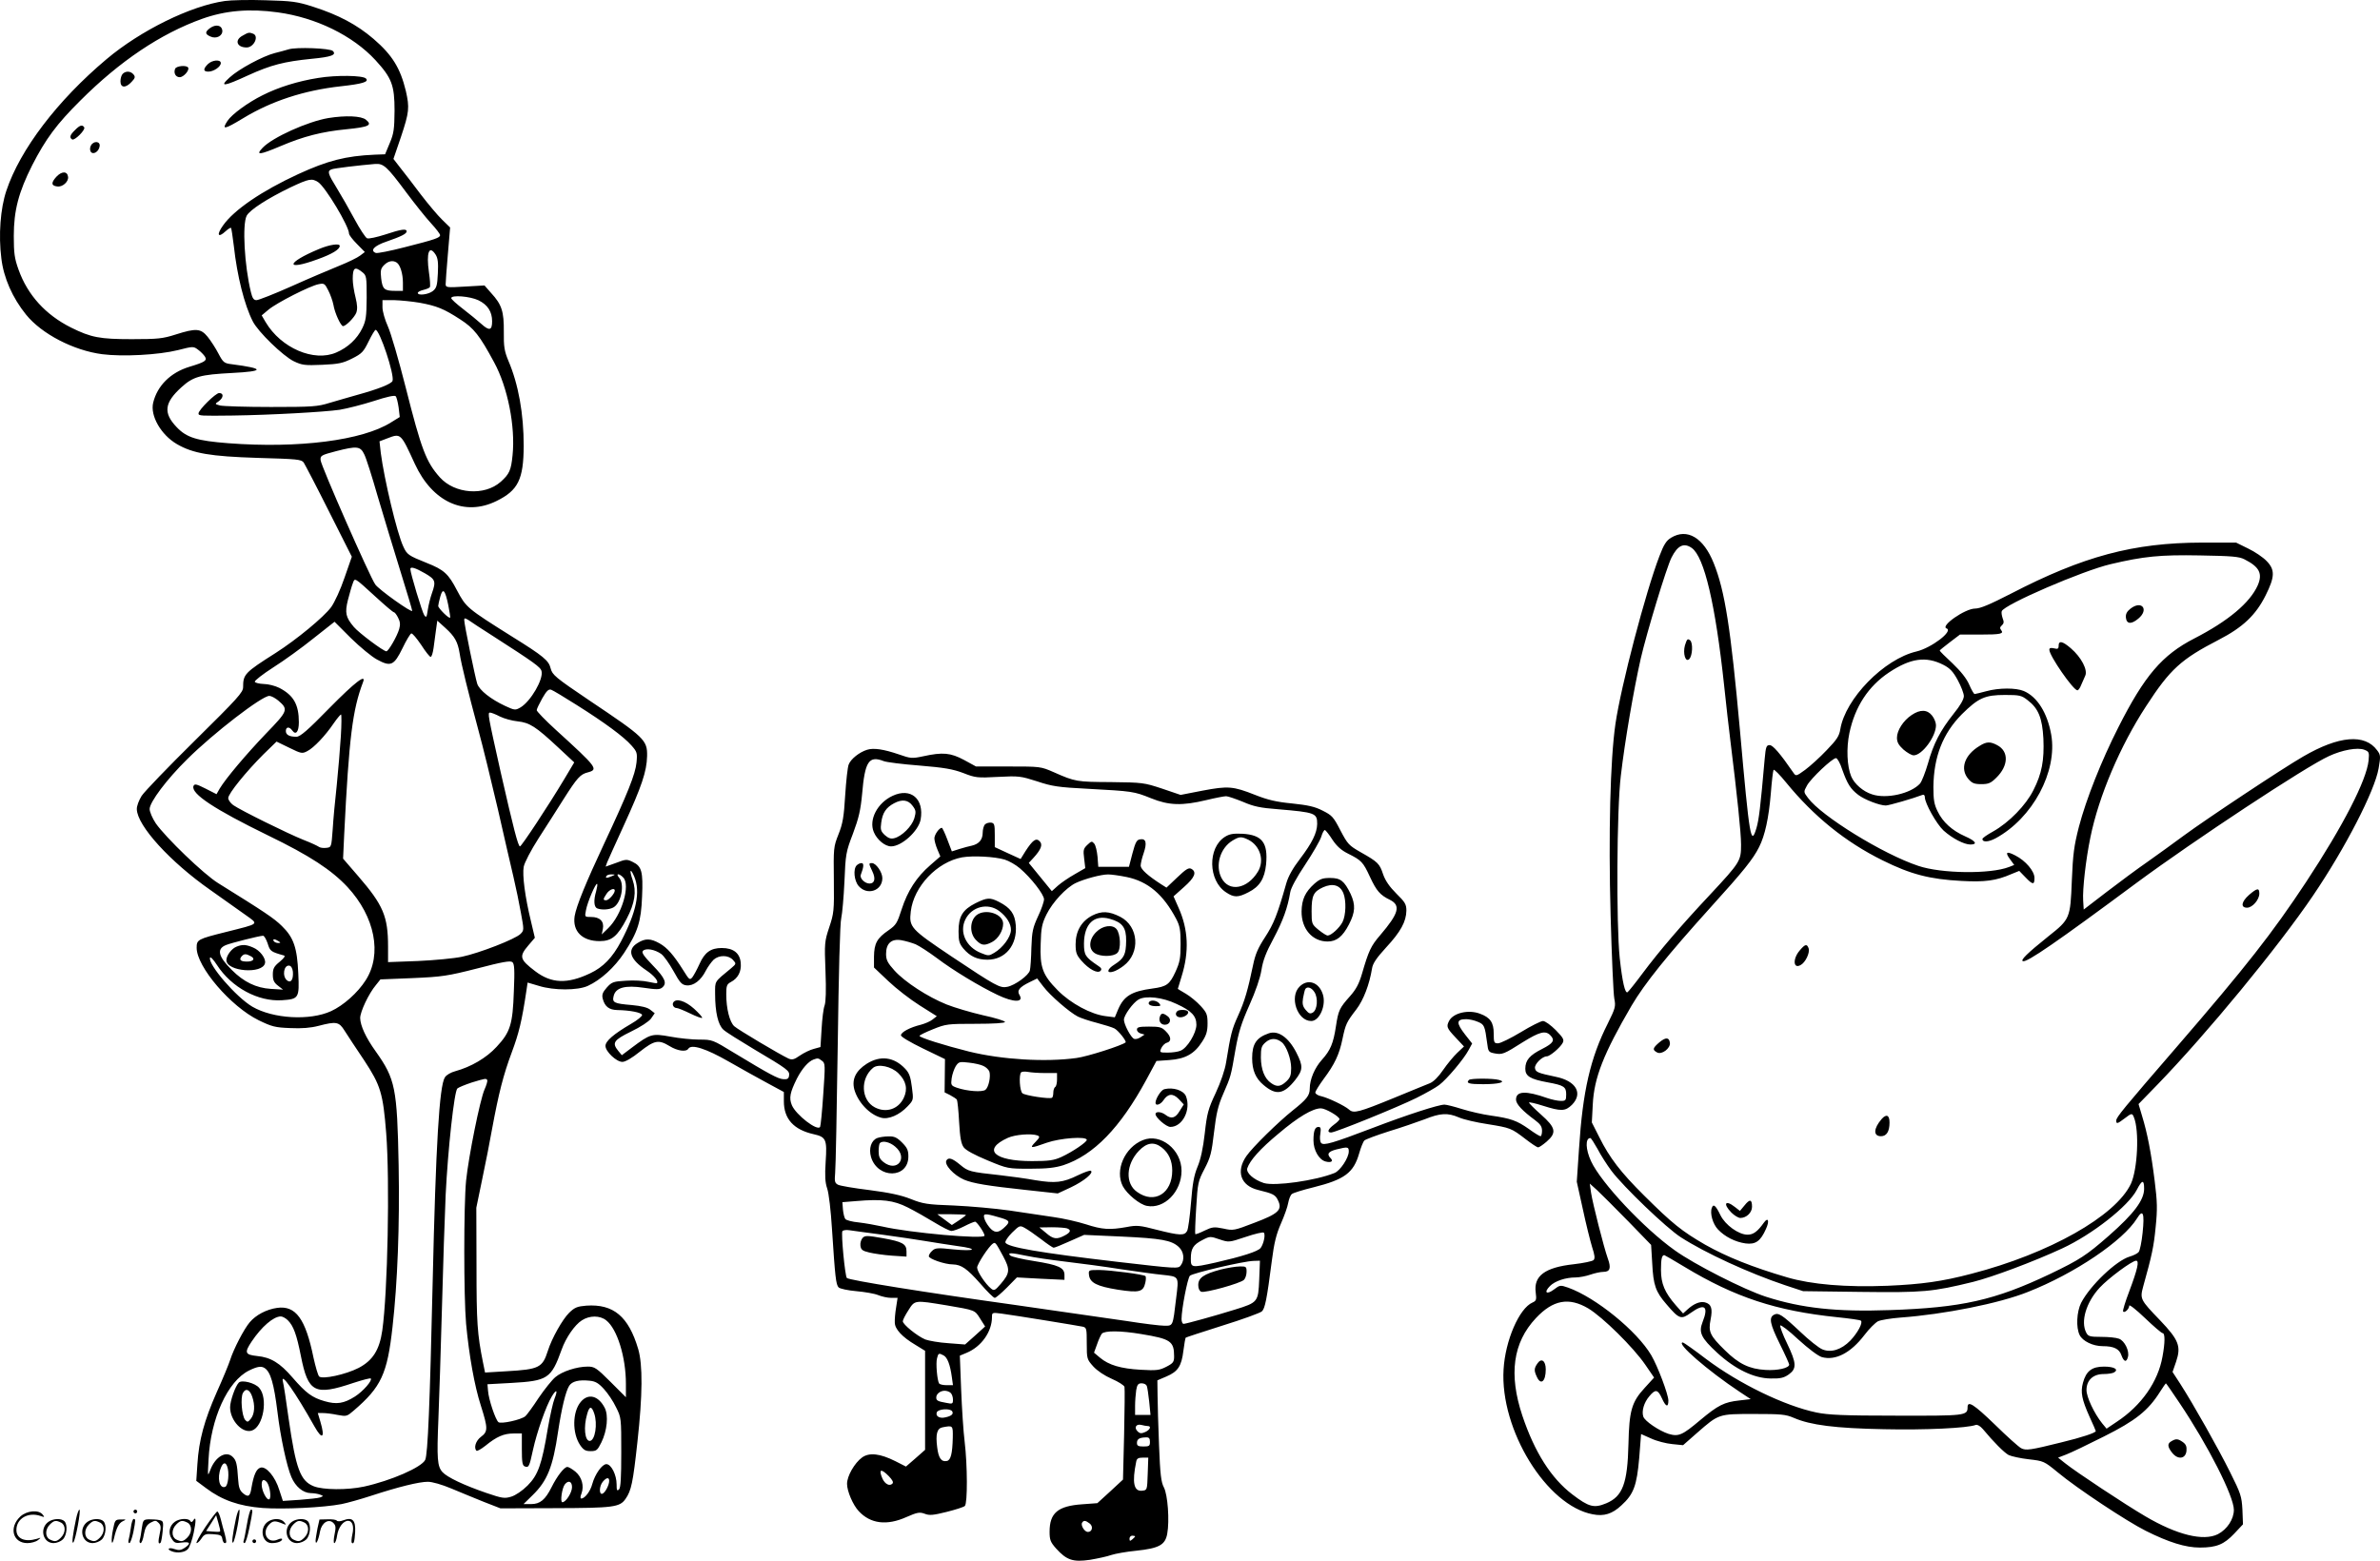 <?xml version="1.0" encoding="UTF-8"?>
<svg xmlns="http://www.w3.org/2000/svg" version="1.0" viewBox="0 0 1280.766 840.039" preserveAspectRatio="xMidYMid meet">
  <g transform="translate(-0.174,840.549) scale(0.1,-0.1)" fill="#000000" stroke="none">
    <path d="M1211 8400 c-183 -26 -452 -158 -636 -313 -264 -222 -465 -486 -539 -708 -32 -95 -43 -239 -27 -364 12 -104 60 -213 133 -303 84 -104 256 -193 410 -213 110 -14 302 -4 407 22 82 21 84 21 109 2 14 -10 30 -27 36 -36 14 -22 2 -30 -84 -56 -101 -31 -172 -102 -194 -193 -17 -70 42 -173 128 -223 86 -50 180 -66 434 -74 214 -6 235 -8 248 -25 7 -11 69 -129 136 -263 l123 -244 -39 -112 c-22 -65 -53 -132 -72 -159 -41 -55 -185 -174 -299 -247 -167 -106 -175 -115 -175 -184 0 -28 -29 -60 -259 -287 -142 -140 -271 -274 -287 -298 -15 -24 -27 -56 -26 -72 2 -89 180 -284 396 -435 71 -50 156 -110 189 -134 72 -52 80 -45 -106 -92 -152 -38 -157 -41 -157 -85 0 -102 183 -316 334 -390 70 -34 88 -39 170 -42 62 -3 110 1 152 12 96 25 110 22 140 -26 15 -24 62 -95 105 -159 89 -135 102 -178 119 -393 20 -257 8 -856 -21 -1061 -15 -105 -51 -162 -127 -202 -70 -36 -196 -63 -213 -46 -6 6 -19 51 -30 100 -43 211 -96 283 -196 269 -57 -8 -114 -38 -147 -77 -31 -36 -87 -144 -106 -204 -7 -22 -39 -100 -72 -173 -67 -152 -96 -258 -104 -387 l-6 -90 51 -38 c87 -66 179 -98 306 -108 112 -8 326 2 425 21 30 6 102 26 160 45 147 48 257 75 304 75 24 0 76 -15 126 -36 47 -20 126 -52 175 -72 l90 -35 293 1 c315 1 349 5 380 50 31 44 40 87 64 307 28 253 29 415 4 500 -52 175 -133 243 -279 233 -48 -4 -62 -9 -92 -38 -36 -35 -94 -138 -115 -205 -29 -91 -47 -100 -222 -110 l-116 -7 -11 54 c-31 154 -35 216 -35 518 l-1 315 32 155 c18 85 42 207 53 270 35 189 60 289 106 412 38 102 54 166 79 334 l6 41 61 -18 c80 -25 208 -25 263 0 70 32 144 100 195 177 74 113 92 169 97 304 6 134 -2 163 -50 186 -32 16 -38 15 -90 -5 l-56 -20 8 23 c5 12 45 101 89 197 97 212 124 292 126 374 2 87 -13 101 -310 300 -184 124 -200 138 -209 173 -10 42 -37 65 -209 172 -242 152 -246 156 -295 248 -46 89 -70 111 -164 148 -97 39 -105 44 -125 88 -34 72 -103 364 -121 503 l-7 63 42 16 c73 28 72 29 148 -137 95 -206 268 -285 440 -200 116 57 145 116 146 296 0 173 -28 332 -83 460 -21 51 -25 75 -24 155 1 109 -11 146 -68 208 l-36 41 -105 -6 c-98 -6 -104 -5 -104 13 0 10 5 83 12 162 l12 143 -43 42 c-24 23 -75 84 -115 136 -39 52 -88 116 -109 142 l-38 49 41 120 c44 132 46 156 26 245 -30 124 -73 194 -174 281 -90 77 -188 129 -325 173 -87 28 -113 31 -255 35 -86 3 -186 1 -221 -4z m285 -61 c206 -28 404 -125 526 -257 88 -96 103 -135 103 -272 -1 -100 -4 -123 -26 -175 l-25 -60 -55 -2 c-158 -7 -254 -32 -413 -105 -195 -90 -345 -192 -404 -276 -36 -50 -28 -70 14 -31 13 12 26 20 29 18 2 -3 9 -46 15 -97 18 -163 57 -318 102 -406 28 -56 163 -187 221 -215 44 -21 59 -23 153 -19 90 4 111 9 161 34 52 26 61 36 88 91 17 35 34 63 38 63 22 0 103 -243 91 -275 -7 -16 -77 -44 -190 -75 -44 -12 -110 -32 -149 -43 -64 -20 -92 -22 -315 -22 -135 0 -258 4 -274 8 -29 8 -29 8 -7 23 26 19 28 44 2 44 -19 0 -111 -91 -111 -110 0 -13 12 -13 185 -11 208 3 491 19 575 31 41 7 124 28 183 47 70 23 112 32 118 26 5 -5 12 -33 16 -61 l6 -51 -47 -29 c-153 -97 -498 -141 -876 -112 -168 13 -224 30 -277 86 -74 77 -67 132 26 216 63 57 101 67 271 76 177 9 177 24 0 47 -42 5 -47 9 -73 58 -15 29 -41 69 -58 90 -37 45 -62 47 -172 12 -69 -22 -95 -25 -236 -25 -172 0 -219 9 -326 62 -138 69 -234 175 -283 311 -22 61 -26 89 -26 182 0 138 26 236 99 381 73 142 131 221 260 349 211 211 431 359 654 439 126 45 255 56 407 35z m692 -969 c47 -63 107 -138 134 -167 26 -28 48 -57 48 -63 0 -14 -24 -23 -190 -65 -77 -20 -148 -34 -156 -31 -33 13 -8 39 57 61 78 27 109 42 109 55 0 16 -29 12 -116 -17 -44 -14 -88 -24 -97 -20 -8 3 -39 50 -68 104 -29 54 -72 129 -96 168 -47 76 -51 90 -27 99 14 6 151 22 234 29 46 3 63 -12 168 -153z m-474 55 c39 -26 166 -237 166 -277 0 -7 19 -32 43 -56 l42 -43 -25 -19 c-14 -11 -65 -36 -115 -56 -49 -20 -165 -69 -256 -110 -92 -41 -176 -74 -187 -74 -15 0 -22 10 -30 43 -35 143 -47 364 -23 411 17 32 112 93 236 153 100 47 115 50 149 28z m632 -390 c12 -19 15 -43 12 -101 -3 -65 -7 -79 -27 -95 -24 -19 -81 -26 -81 -10 0 5 13 12 30 16 16 4 32 10 35 15 3 5 1 40 -5 80 -15 106 1 149 36 95z m-209 -43 c18 -12 33 -59 33 -108 l0 -44 -42 0 c-58 0 -68 9 -75 67 -5 43 -2 54 16 72 22 22 47 27 68 13z m-186 -51 c23 -18 24 -25 24 -138 -1 -103 -4 -124 -24 -165 -28 -57 -77 -103 -140 -130 -120 -52 -297 24 -380 164 l-21 36 37 31 c46 38 225 129 270 137 29 6 33 3 51 -33 11 -21 24 -57 28 -78 7 -44 40 -115 52 -115 16 1 61 47 71 72 7 20 6 42 -4 83 -8 31 -15 75 -15 99 0 61 11 69 51 37z m626 -152 c49 -24 73 -61 73 -113 0 -49 -15 -53 -58 -14 -20 18 -65 55 -99 81 -35 27 -63 52 -63 58 0 18 102 10 147 -12z m-317 -13 c92 -17 130 -32 219 -90 73 -47 104 -86 182 -231 73 -134 115 -346 99 -500 -8 -81 -17 -101 -64 -143 -87 -77 -247 -65 -327 24 -74 83 -99 148 -184 484 -37 146 -80 294 -96 329 -16 35 -29 81 -29 102 l0 39 63 0 c34 -1 96 -7 137 -14z m-298 -816 c10 -19 42 -120 72 -225 31 -104 85 -284 121 -399 36 -115 65 -213 65 -218 0 -14 -180 114 -199 142 -29 41 -293 641 -294 669 -2 24 3 27 83 48 113 29 131 27 152 -17z m326 -640 c57 -33 61 -43 38 -108 -8 -22 -18 -62 -22 -88 -6 -41 -8 -45 -19 -30 -11 15 -75 227 -75 249 0 14 26 7 78 -23z m-259 -132 c47 -43 88 -78 93 -78 4 0 14 -13 22 -29 11 -21 13 -37 6 -61 -11 -39 -58 -120 -69 -120 -16 0 -148 99 -175 131 -44 52 -49 76 -32 145 9 34 20 74 26 89 12 32 4 37 129 -77z m385 -39 c7 -35 12 -66 10 -68 -6 -7 -64 51 -64 63 0 6 5 28 11 50 14 50 26 37 43 -45z m236 -164 c227 -146 261 -170 266 -192 11 -43 -58 -162 -113 -195 -28 -16 -31 -16 -83 8 -77 36 -138 84 -150 119 -11 34 -70 320 -70 343 0 12 3 12 23 0 12 -9 69 -46 127 -83z m-620 -129 c75 -41 92 -33 138 61 20 42 42 78 47 79 6 2 29 -26 53 -61 23 -36 46 -65 51 -65 6 0 12 21 16 48 3 26 9 69 13 97 l7 50 43 -39 c51 -46 67 -75 77 -136 9 -60 46 -209 100 -410 25 -91 72 -284 106 -430 33 -146 71 -310 84 -365 13 -55 31 -142 40 -193 17 -92 17 -94 -2 -113 -27 -28 -224 -104 -315 -123 -42 -9 -149 -19 -237 -23 l-161 -6 0 84 c0 162 -26 223 -160 378 l-82 95 6 130 c26 523 45 671 101 819 20 49 -41 3 -180 -138 -118 -121 -158 -155 -178 -155 -38 0 -57 10 -57 31 0 23 19 25 35 2 19 -26 35 -6 35 45 0 95 -28 145 -105 185 -22 11 -60 21 -84 21 -24 1 -46 6 -48 12 -2 6 43 41 99 77 57 36 154 106 216 156 l114 90 88 -88 c49 -48 112 -100 140 -115z m1075 -245 c151 -95 254 -171 295 -218 30 -34 32 -40 27 -92 -6 -62 -48 -167 -174 -436 -97 -207 -150 -336 -159 -391 -12 -81 41 -134 135 -134 64 0 96 26 145 120 44 84 54 147 32 210 -19 54 -12 67 9 17 34 -82 12 -190 -71 -348 -46 -87 -96 -139 -166 -172 -124 -59 -209 -55 -296 11 -84 64 -88 79 -37 139 l35 41 -21 89 c-32 131 -47 248 -39 293 4 22 38 88 81 155 41 63 101 158 134 210 73 115 90 133 129 143 60 16 52 26 -172 230 -56 51 -102 99 -102 105 0 7 14 35 30 64 23 40 34 51 48 46 9 -3 71 -40 137 -82z m-1606 24 c56 -48 53 -55 -66 -178 -108 -113 -216 -241 -249 -296 l-17 -30 -59 30 c-50 25 -59 27 -65 14 -15 -41 112 -125 401 -266 225 -109 342 -186 428 -278 148 -160 187 -362 98 -501 -43 -68 -121 -137 -187 -167 -114 -52 -311 -41 -423 24 -87 51 -240 228 -228 264 2 7 19 -11 37 -39 78 -121 222 -199 351 -190 90 6 93 12 87 143 -6 140 -25 195 -89 257 -43 42 -91 74 -342 230 -78 48 -282 245 -336 322 -18 27 -33 62 -33 77 0 37 92 160 203 269 141 140 401 340 441 340 10 0 31 -11 48 -25z m1193 -86 c22 -11 65 -23 95 -26 65 -7 98 -28 218 -140 l87 -81 -53 -89 c-88 -147 -231 -363 -239 -363 -10 0 -35 97 -104 400 -69 309 -71 320 -57 320 7 0 30 -9 53 -21z m-856 -106 c-4 -65 -14 -183 -22 -263 -9 -80 -19 -188 -22 -240 -7 -95 -7 -95 -35 -98 -16 -2 -34 1 -40 6 -7 5 -43 22 -82 37 -83 33 -338 159 -378 187 -15 11 -27 28 -27 38 0 24 97 143 189 235 l71 69 68 -33 c65 -32 70 -33 98 -18 35 18 96 82 142 150 18 26 36 47 39 47 3 0 3 -53 -1 -117z m1459 -753 c-28 -12 -37 -12 -30 0 3 6 16 10 28 9 21 0 21 -1 2 -9z m60 -7 c41 -40 -7 -203 -81 -274 l-34 -33 6 30 c8 40 -16 64 -63 64 -35 0 -35 0 -28 36 7 42 53 149 60 142 3 -2 0 -20 -5 -39 -15 -50 -12 -86 6 -93 24 -9 63 -7 86 5 43 23 63 126 31 161 -20 23 0 24 22 1z m-45 -71 c0 -16 -32 -52 -46 -52 -18 0 -18 5 2 35 15 23 44 34 44 17z m-1868 -284 c13 -42 16 -45 87 -65 10 -2 3 -13 -22 -34 -31 -25 -37 -37 -37 -69 0 -30 6 -43 28 -60 l27 -21 -66 4 c-79 5 -145 37 -209 101 -74 73 -84 114 -32 135 27 11 177 49 199 50 6 1 17 -18 25 -41z m58 12 c13 -8 13 -10 -2 -10 -9 0 -20 5 -23 10 -8 13 5 13 25 0z m1267 -270 c-6 -178 -19 -220 -93 -299 -55 -60 -138 -108 -222 -131 -23 -6 -48 -20 -56 -33 -30 -46 -49 -361 -66 -1107 -15 -655 -26 -921 -40 -952 -19 -40 -184 -112 -330 -144 -89 -19 -220 -18 -270 2 -72 29 -96 93 -135 364 -13 96 -27 186 -31 200 -13 55 66 -57 170 -242 42 -75 58 -62 32 25 l-14 47 28 0 c15 0 50 -4 78 -10 48 -9 51 -8 87 23 148 127 181 197 209 450 27 238 39 548 33 871 -8 416 -18 464 -123 612 -54 75 -83 139 -84 180 0 34 46 132 85 178 l24 30 173 7 c159 7 187 11 348 52 134 35 178 43 189 34 11 -9 13 -41 8 -157z m-1189 105 c3 -42 -11 -63 -32 -46 -27 23 -17 84 13 79 10 -2 17 -15 19 -33z m1046 -583 c2 -4 -4 -27 -15 -51 -24 -55 -85 -356 -99 -490 -13 -133 -13 -622 0 -771 16 -170 45 -334 80 -442 38 -120 38 -138 0 -166 -28 -21 -40 -59 -24 -75 4 -3 25 9 48 27 60 49 99 66 151 66 l45 0 0 -85 c0 -68 3 -87 15 -92 22 -8 25 -4 45 89 21 96 71 238 101 287 25 42 34 36 15 -11 -8 -19 -24 -91 -36 -159 -32 -195 -53 -253 -109 -309 -29 -29 -65 -53 -88 -60 -36 -11 -49 -9 -134 20 -122 42 -210 84 -236 112 -28 31 -31 71 -22 288 4 102 13 370 19 595 6 226 15 500 20 610 12 243 46 556 63 572 7 6 41 20 77 32 76 23 77 23 84 13z m-1073 -1293 c30 -30 47 -76 70 -192 39 -197 74 -215 282 -145 49 16 91 27 94 24 10 -10 -41 -69 -85 -97 -60 -38 -99 -44 -164 -25 -67 19 -100 44 -172 127 -68 79 -117 109 -191 116 -65 7 -69 18 -29 78 53 79 117 135 157 135 9 0 26 -9 38 -21z m1713 0 c59 -46 106 -198 106 -341 l0 -73 -83 83 c-76 76 -86 82 -123 82 -58 0 -138 -26 -174 -57 -17 -14 -58 -65 -90 -112 -31 -48 -64 -92 -71 -98 -24 -20 -132 -43 -145 -32 -16 13 -53 123 -56 169 l-3 35 128 7 c196 11 215 23 271 179 23 65 71 134 109 158 42 27 97 27 131 0z m-1838 -257 c32 -21 50 -84 69 -237 16 -134 50 -292 75 -350 22 -51 62 -85 104 -86 17 0 40 -4 50 -8 19 -7 19 -8 1 -15 -10 -4 -60 -9 -110 -13 l-91 -6 -19 58 c-22 73 -72 131 -102 121 -22 -7 -36 -39 -48 -108 -7 -47 -17 -53 -45 -30 -18 15 -24 31 -27 78 -5 80 -10 100 -29 118 -35 35 -93 2 -120 -69 -15 -39 -15 -38 -10 55 11 221 103 422 218 479 45 22 66 25 84 13z m1826 -113 c21 -23 50 -66 65 -98 28 -55 28 -59 28 -243 0 -136 -3 -190 -12 -199 -11 -10 -13 -5 -13 27 0 51 -29 109 -55 109 -23 0 -61 -53 -76 -107 -10 -39 -40 -78 -59 -78 -6 0 -6 10 1 27 15 41 2 88 -32 117 -17 14 -37 26 -44 26 -17 0 -55 -49 -85 -109 -34 -68 -62 -91 -110 -91 l-41 0 49 48 c79 77 109 151 137 342 19 126 41 217 60 247 16 24 51 33 110 27 31 -3 48 -13 77 -45z m-2028 -415 c13 -33 6 -104 -10 -111 -31 -12 -45 47 -24 101 11 29 25 34 34 10z m2056 -79 c0 -22 -21 -63 -36 -69 -20 -8 -18 43 3 66 19 22 33 23 33 3z m-1842 -7 c16 -20 25 -85 13 -92 -13 -8 -41 45 -41 79 0 27 11 32 28 13z m1642 -27 c0 -29 -33 -81 -52 -81 -13 0 -2 78 14 97 19 23 38 15 38 -16z M1133 8255 c-29 -21 -29 -33 1 -46 32 -15 68 4 64 34 -4 27 -35 33 -65 12z M1308 8214 c-46 -24 -32 -64 21 -64 39 0 68 61 35 74 -21 8 -25 8 -56 -10z M1555 8140 c-16 -5 -50 -14 -74 -20 -64 -16 -194 -86 -243 -131 -59 -53 -33 -50 99 11 123 56 193 74 342 89 106 10 135 21 114 42 -15 15 -197 22 -238 9z M1120 8060 c-26 -26 -25 -40 3 -40 28 0 67 26 67 46 0 21 -47 17 -70 -6z M944 8035 c-9 -23 3 -45 25 -45 21 0 54 38 45 52 -9 14 -64 9 -70 -7z M662 8008 c-7 -7 -12 -25 -12 -40 0 -36 28 -38 60 -3 19 20 21 27 10 40 -15 18 -41 20 -58 3z M1714 7986 c-108 -17 -214 -50 -299 -93 -79 -39 -166 -103 -189 -138 -33 -50 -17 -47 84 14 151 92 327 150 525 172 118 13 154 24 136 42 -17 17 -160 19 -257 3z M1768 7770 c-111 -19 -300 -104 -353 -160 -40 -42 -17 -39 99 10 120 51 219 77 354 90 120 12 139 22 103 51 -25 21 -110 24 -203 9z M405 7705 c-27 -26 -31 -40 -15 -50 13 -8 73 52 65 65 -10 16 -24 12 -50 -15z M491 7622 c-6 -11 -6 -24 -1 -33 13 -19 44 0 48 30 4 27 -33 30 -47 3z M305 7454 c-29 -32 -28 -48 4 -52 29 -5 63 26 59 52 -4 31 -34 31 -63 0z M1718 7065 c-178 -74 -184 -120 -7 -55 78 28 119 53 119 72 0 15 -55 7 -112 -17z M1274 3310 c-26 -10 -54 -48 -54 -72 0 -62 196 -77 208 -16 5 26 -28 69 -65 84 -37 16 -58 17 -89 4z m77 -51 c26 -13 15 -29 -20 -29 -34 0 -44 9 -30 27 14 16 24 16 50 2z M1287 964 c-19 -19 -47 -99 -47 -133 0 -71 67 -143 118 -125 61 21 87 174 39 229 -22 27 -94 45 -110 29z m72 -76 c16 -46 13 -93 -7 -118 -16 -20 -19 -20 -31 -7 -18 22 -26 119 -12 145 15 28 37 19 50 -20z M3127 860 c-45 -53 -47 -168 -3 -233 18 -26 29 -32 56 -32 32 0 37 5 58 47 31 63 39 145 18 186 -34 66 -89 80 -129 32z m72 -61 c20 -57 5 -149 -24 -149 -26 0 -34 74 -14 143 12 45 24 47 38 6z M8994 5511 c-25 -15 -39 -37 -62 -98 -75 -195 -207 -699 -237 -904 -28 -193 -38 -591 -26 -1030 6 -222 15 -424 20 -449 8 -41 6 -50 -35 -133 -94 -186 -135 -364 -155 -674 l-12 -178 32 -145 c17 -80 40 -172 50 -205 15 -46 17 -63 8 -72 -7 -6 -54 -16 -106 -22 -156 -17 -217 -63 -205 -152 5 -39 3 -45 -17 -54 -72 -31 -147 -205 -156 -360 -20 -325 232 -734 480 -780 60 -12 105 2 154 48 66 60 83 106 96 256 l10 128 54 -24 c30 -14 81 -27 113 -30 l59 -6 75 66 c118 103 115 102 306 102 147 0 171 -2 215 -21 90 -39 222 -56 485 -61 222 -5 449 6 494 23 9 3 24 -6 38 -22 59 -71 115 -127 139 -140 15 -7 64 -18 109 -23 79 -9 82 -10 155 -70 103 -86 372 -264 474 -315 124 -62 214 -90 291 -90 90 0 130 17 185 75 l47 50 -3 79 c-4 72 -9 87 -66 201 -63 127 -197 365 -269 477 l-41 63 19 55 c28 83 15 117 -86 223 -107 111 -109 115 -91 182 47 168 57 215 67 319 10 97 9 136 -5 248 -19 153 -40 260 -68 351 l-19 64 103 106 c265 274 646 736 836 1016 173 255 332 563 353 685 11 65 11 72 -8 97 -66 90 -205 79 -399 -34 -111 -64 -519 -335 -640 -424 -55 -41 -143 -104 -195 -141 -52 -36 -151 -109 -220 -162 l-125 -96 -3 48 c-4 60 14 220 39 341 45 221 160 492 300 706 129 199 188 252 389 356 132 68 201 134 254 240 50 100 51 138 5 185 -18 19 -63 50 -99 67 l-65 32 -185 0 c-368 -1 -637 -73 -1027 -275 -113 -58 -165 -80 -192 -80 -55 0 -190 -95 -154 -107 38 -14 -82 -105 -162 -124 -175 -41 -383 -254 -410 -419 -6 -37 -19 -56 -74 -113 -36 -38 -88 -85 -115 -105 -48 -35 -50 -35 -63 -16 -73 106 -111 149 -128 149 -18 0 -21 -9 -27 -75 -23 -263 -31 -326 -44 -371 -30 -100 -37 -60 -89 526 -50 552 -81 750 -141 899 -55 138 -143 190 -230 137z m112 -55 c67 -48 127 -302 174 -741 10 -99 26 -234 34 -300 36 -291 57 -490 57 -556 0 -87 -4 -94 -167 -269 -155 -165 -273 -303 -362 -422 -40 -54 -77 -100 -82 -103 -13 -8 -28 55 -42 185 -19 183 -16 801 6 980 22 189 69 461 107 630 32 139 139 492 166 545 33 65 66 81 109 51z m2974 -61 c81 -41 99 -77 71 -141 -42 -93 -158 -191 -341 -285 -173 -89 -268 -200 -409 -479 -90 -177 -173 -386 -212 -535 -26 -102 -32 -145 -38 -290 -8 -203 -10 -207 -126 -299 -116 -93 -152 -129 -137 -134 22 -7 178 100 612 422 310 229 911 626 1035 682 71 33 154 48 190 34 26 -10 27 -14 23 -58 -11 -106 -136 -350 -337 -655 -181 -274 -322 -454 -696 -887 -287 -332 -325 -378 -325 -396 0 -19 6 -18 44 11 39 30 42 30 51 7 30 -72 20 -280 -16 -358 -82 -174 -440 -376 -857 -484 -159 -42 -269 -57 -452 -65 -225 -9 -410 7 -540 45 -188 55 -327 111 -442 176 -126 73 -176 113 -329 265 -125 124 -186 203 -241 314 l-40 79 5 96 c7 145 58 274 209 533 71 120 189 267 428 532 175 193 226 257 258 321 32 63 52 157 63 287 5 66 12 124 15 129 3 4 34 -27 68 -69 148 -181 318 -319 518 -418 153 -76 255 -102 425 -111 125 -7 187 1 269 37 l42 17 33 -34 c40 -42 49 -42 49 -4 0 37 -48 93 -103 121 -48 25 -57 18 -28 -21 l22 -30 -28 -11 c-100 -39 -364 -36 -488 6 -190 63 -522 268 -594 366 -24 32 -24 32 -5 67 21 38 136 147 156 147 7 0 23 -28 34 -63 27 -76 44 -103 86 -135 34 -26 115 -57 148 -57 16 0 148 38 197 57 8 3 13 -2 13 -12 0 -33 63 -145 101 -180 47 -42 110 -75 144 -75 41 0 29 19 -28 44 -70 31 -120 76 -148 134 -19 38 -23 63 -23 132 2 163 51 288 153 391 89 88 124 104 232 104 78 0 89 -2 122 -28 58 -44 79 -96 85 -207 5 -116 -8 -188 -54 -278 -40 -80 -130 -173 -217 -222 -31 -17 -57 -35 -57 -40 0 -19 32 -17 70 3 200 108 335 360 300 559 -21 117 -75 203 -147 234 -42 18 -134 18 -203 -1 -30 -8 -58 -15 -62 -15 -4 0 -17 22 -29 50 -14 33 -45 72 -90 115 -38 35 -69 66 -69 69 0 2 25 22 55 45 l54 41 109 0 c111 0 129 4 112 25 -7 9 -6 16 4 24 11 10 13 19 5 38 -5 15 -8 32 -5 39 14 36 436 218 586 253 178 42 266 51 480 47 172 -3 211 -6 240 -21z m-1620 -568 c35 -18 52 -36 77 -82 18 -33 33 -72 33 -86 0 -17 -19 -51 -55 -95 -72 -91 -108 -160 -138 -267 -14 -48 -33 -97 -43 -109 -49 -54 -181 -84 -258 -58 -48 15 -95 56 -112 96 -23 55 -27 152 -10 234 30 142 102 252 213 326 116 77 199 89 293 41z m-1861 -2606 c17 -33 51 -86 75 -118 65 -86 295 -307 373 -357 132 -85 367 -193 561 -258 l97 -32 311 -4 c336 -4 383 0 604 54 101 25 326 109 479 180 162 75 357 228 402 316 28 54 39 56 39 5 0 -61 -55 -134 -189 -252 -122 -107 -158 -130 -316 -206 -298 -142 -477 -182 -865 -195 -284 -10 -473 10 -665 72 -118 38 -387 175 -491 250 -166 118 -397 364 -450 479 -30 64 -32 125 -4 125 4 0 21 -27 39 -59z m162 -386 l126 -130 6 -100 c6 -117 18 -152 77 -220 68 -80 79 -83 130 -46 75 54 98 36 64 -49 -22 -56 -9 -85 79 -166 96 -88 197 -137 287 -138 53 -1 71 3 98 22 43 31 42 60 -9 166 -23 47 -39 90 -37 97 2 6 46 -27 97 -75 56 -51 107 -89 127 -95 73 -20 155 22 229 119 25 33 58 66 73 74 15 7 70 16 122 20 232 17 531 76 685 138 252 99 512 275 587 396 32 52 41 29 30 -77 -5 -50 -15 -97 -21 -104 -6 -8 -28 -19 -49 -25 -73 -22 -213 -156 -261 -249 -24 -48 -28 -133 -8 -173 16 -33 72 -60 124 -60 60 0 89 -14 101 -49 13 -36 27 -40 35 -9 9 32 -18 87 -48 98 -15 6 -57 10 -95 10 -62 0 -71 3 -81 22 -32 60 -1 164 72 243 46 50 174 145 196 145 18 0 8 -45 -37 -165 -21 -55 -36 -104 -33 -108 7 -11 33 13 33 31 0 8 38 -22 85 -67 46 -44 89 -81 95 -81 13 0 13 -51 -1 -126 -24 -136 -114 -264 -246 -351 l-55 -37 -24 29 c-43 54 -84 141 -84 179 0 53 36 86 92 86 24 0 49 4 57 9 26 16 0 31 -55 31 -65 0 -96 -24 -113 -87 -14 -51 -6 -90 35 -182 19 -41 34 -76 34 -78 0 -9 -74 -34 -186 -61 -165 -41 -190 -45 -216 -31 -13 7 -76 63 -140 126 -115 111 -148 132 -148 94 0 -45 -13 -46 -384 -45 -284 0 -366 4 -429 17 -172 36 -417 155 -594 288 -64 49 -121 89 -125 89 -41 0 134 -152 306 -266 l59 -39 -60 -7 c-83 -9 -115 -25 -213 -107 -95 -80 -115 -89 -169 -73 -50 16 -129 69 -136 93 -10 30 4 76 32 109 33 40 46 38 68 -10 21 -47 35 -52 35 -12 -1 34 -57 183 -92 243 -77 131 -299 311 -447 364 -43 15 -45 14 -77 -10 -40 -30 -56 -16 -21 19 27 27 84 46 138 46 20 0 56 7 79 15 23 8 55 15 70 15 36 0 43 20 24 72 -22 62 -81 295 -90 353 l-7 50 39 -35 c21 -20 96 -94 165 -165z m307 -249 c270 -163 492 -236 819 -270 68 -7 126 -15 129 -19 12 -11 -18 -66 -57 -107 -48 -49 -104 -67 -151 -47 -19 8 -72 50 -118 94 -99 93 -118 105 -142 92 -28 -15 -22 -49 32 -158 28 -56 50 -106 50 -110 0 -19 -63 -33 -127 -29 -87 5 -144 32 -219 106 -81 79 -90 100 -77 165 12 60 4 84 -31 93 -26 6 -59 -7 -94 -39 l-23 -21 -39 44 c-60 69 -80 116 -80 191 0 59 5 79 18 79 2 0 52 -29 110 -64z m-519 -223 c78 -47 242 -209 306 -302 l48 -70 -51 -56 c-70 -76 -83 -123 -87 -302 -5 -212 -31 -282 -120 -319 -65 -27 -93 -20 -182 48 -114 87 -203 227 -269 424 -74 222 -51 393 73 525 92 98 177 114 282 52z m3181 -508 c154 -229 293 -503 293 -576 0 -50 -36 -105 -86 -131 -78 -39 -220 -4 -390 96 -111 65 -375 240 -431 285 l-39 31 44 17 c24 9 116 53 203 97 170 85 238 139 302 241 16 25 30 45 31 45 2 0 34 -47 73 -105z M9069 4932 c-12 -43 3 -94 23 -74 18 18 21 87 5 101 -14 11 -17 7 -28 -27z M11466 5129 c-19 -15 -26 -29 -24 -48 4 -35 29 -37 67 -5 59 49 18 101 -43 53z M11080 4930 c0 -17 -5 -19 -25 -14 -18 4 -25 2 -25 -8 0 -32 129 -218 151 -218 5 0 14 12 20 28 7 15 16 37 22 50 15 31 -21 100 -77 148 -45 39 -66 43 -66 14z M10655 4391 c-82 -49 -107 -124 -61 -178 20 -23 32 -28 70 -28 38 0 51 5 80 34 67 65 69 143 5 176 -37 20 -58 19 -94 -4z M12105 3589 c-42 -37 -47 -69 -11 -69 29 0 66 43 66 76 0 32 -12 30 -55 -7z M9686 3289 c-38 -45 -34 -100 5 -78 26 13 51 66 44 89 -9 27 -19 25 -49 -11z M8931 2795 c-36 -31 -38 -40 -12 -54 25 -14 73 22 69 52 -4 30 -22 31 -57 2z M10128 2383 c-45 -52 -46 -93 -4 -93 30 0 46 25 46 74 0 40 -17 47 -42 19z M9390 1918 l-25 -30 -27 21 c-52 41 -66 18 -19 -30 16 -16 38 -29 48 -29 33 0 63 29 63 60 0 41 -12 43 -40 8z M9214 1905 c-12 -29 5 -88 33 -117 37 -39 92 -67 148 -75 54 -7 81 12 110 78 20 43 12 66 -11 34 -34 -48 -57 -65 -88 -65 -48 0 -120 52 -146 105 -25 52 -38 63 -46 40z M10289 4557 c-45 -30 -79 -83 -79 -122 0 -25 9 -40 35 -64 20 -17 44 -31 55 -31 45 0 120 101 120 162 0 14 -9 37 -21 52 -26 33 -64 34 -110 3z M8276 1068 c-19 -27 -20 -39 -4 -73 21 -47 48 -26 48 40 0 46 -23 63 -44 33z M11688 649 c-24 -13 -23 -30 3 -63 31 -39 73 -33 77 11 2 23 -3 35 -20 47 -26 18 -36 19 -60 5z M4668 4370 c-42 -13 -88 -50 -99 -79 -6 -14 -14 -89 -19 -166 -7 -117 -13 -152 -36 -210 -27 -68 -27 -75 -25 -246 2 -167 0 -180 -25 -255 -25 -76 -26 -85 -20 -236 4 -103 2 -166 -5 -185 -6 -15 -13 -72 -16 -126 l-6 -97 -36 -10 c-20 -5 -53 -21 -75 -36 -31 -22 -42 -24 -61 -16 -49 23 -271 155 -292 174 -25 23 -43 95 -43 172 0 46 3 54 25 66 38 20 57 56 53 102 -4 53 -39 81 -102 81 -59 0 -92 -23 -120 -86 -13 -29 -30 -60 -38 -71 -14 -17 -17 -15 -48 35 -54 86 -88 124 -129 147 -48 27 -77 28 -118 2 -59 -36 -42 -88 48 -148 40 -27 66 -58 56 -68 -1 -2 -23 2 -47 7 -25 6 -78 9 -119 6 -69 -4 -77 -7 -104 -37 -22 -25 -27 -38 -22 -59 11 -43 34 -61 79 -62 67 -1 129 -13 133 -26 2 -6 -24 -28 -59 -48 -94 -55 -138 -93 -138 -119 0 -30 59 -86 91 -86 16 0 52 21 94 55 79 62 101 66 160 30 42 -26 89 -33 101 -14 16 26 95 1 217 -69 67 -38 161 -91 210 -117 l87 -47 0 -50 c0 -95 53 -153 160 -177 67 -15 73 -28 65 -147 -5 -78 -3 -112 8 -145 9 -25 20 -121 26 -219 17 -259 21 -299 36 -314 8 -7 49 -16 95 -20 45 -4 98 -13 117 -21 20 -8 51 -15 70 -15 l35 0 -8 -52 c-5 -29 -8 -66 -7 -81 0 -35 40 -78 111 -120 l52 -32 0 -267 0 -266 -51 -45 -52 -45 -57 29 c-82 41 -140 48 -179 20 -41 -30 -81 -100 -81 -142 0 -40 32 -114 63 -147 63 -68 151 -79 256 -32 59 26 72 28 99 18 25 -10 46 -8 118 10 48 12 92 26 98 32 15 15 14 220 -1 345 -7 55 -15 182 -19 282 l-7 182 36 15 c80 33 137 114 137 193 0 24 1 25 53 18 69 -9 406 -64 435 -70 21 -5 22 -10 22 -90 0 -83 1 -86 35 -124 22 -24 61 -50 100 -67 35 -15 66 -35 68 -43 2 -9 1 -125 -2 -258 l-6 -241 -69 -64 -69 -63 -81 -6 c-132 -9 -176 -47 -176 -148 0 -44 5 -56 35 -90 57 -63 91 -74 182 -61 41 7 93 18 115 26 21 7 82 18 134 23 123 13 156 31 167 91 13 70 3 210 -18 250 -15 28 -20 71 -26 225 -4 105 -8 226 -8 271 l-1 80 49 21 c61 26 81 55 91 138 5 37 10 69 13 71 2 2 91 31 198 65 107 33 202 68 211 76 17 15 27 63 54 273 12 95 24 143 49 200 18 41 36 91 39 111 4 21 12 42 20 48 7 6 59 22 116 36 168 42 216 78 246 183 9 31 21 62 28 69 6 6 65 28 131 49 66 20 153 50 193 65 85 34 124 36 185 10 25 -11 94 -27 154 -36 123 -20 127 -21 205 -81 31 -24 61 -44 67 -44 6 0 26 14 46 31 55 48 49 75 -30 145 -36 32 -65 61 -65 65 0 4 34 -4 75 -17 98 -31 120 -30 156 5 61 62 22 129 -88 151 -95 20 -108 25 -111 47 -3 21 39 63 64 63 16 0 71 46 85 72 9 17 4 27 -37 69 -27 27 -57 49 -69 49 -11 0 -65 -27 -119 -60 -55 -33 -110 -60 -123 -60 -21 0 -23 4 -23 53 0 59 -19 86 -73 106 -62 24 -144 5 -167 -38 -16 -31 -13 -39 35 -90 l45 -48 -36 -34 c-20 -19 -54 -60 -76 -92 -25 -37 -52 -64 -72 -72 -17 -7 -104 -42 -193 -79 -188 -77 -217 -85 -241 -63 -25 22 -112 63 -149 72 -18 3 -33 13 -33 20 0 7 20 39 44 72 60 80 85 133 102 216 17 81 22 91 75 160 38 50 70 133 84 219 4 28 24 57 76 114 78 84 108 139 109 198 0 34 -7 46 -54 92 -37 37 -59 69 -71 103 -19 58 -28 67 -120 119 -65 37 -71 44 -110 118 -37 72 -45 81 -95 106 -42 22 -80 30 -165 39 -84 8 -131 19 -199 46 -119 47 -145 49 -283 23 l-118 -23 -100 34 c-97 32 -105 33 -275 35 -184 1 -192 2 -307 53 -71 31 -72 31 -245 31 l-174 0 -64 35 c-73 39 -115 43 -220 20 -61 -13 -68 -12 -131 10 -82 28 -136 36 -171 25z m89 -61 c15 -6 102 -17 193 -24 133 -11 179 -19 235 -40 66 -26 76 -27 188 -21 112 6 122 4 210 -24 80 -27 115 -32 272 -40 241 -13 249 -14 341 -51 96 -39 167 -41 297 -10 49 12 97 21 107 21 10 0 50 -14 90 -30 57 -25 94 -33 188 -40 202 -17 212 -21 212 -79 -1 -49 -27 -102 -93 -189 -37 -48 -62 -92 -73 -130 -48 -170 -68 -219 -114 -290 -38 -58 -53 -92 -65 -151 -28 -134 -45 -194 -81 -273 -33 -73 -39 -96 -64 -250 -6 -40 -29 -107 -56 -165 -41 -87 -47 -111 -59 -218 -9 -80 -22 -140 -39 -180 -19 -46 -27 -91 -35 -193 -6 -73 -15 -142 -21 -152 -14 -26 -39 -25 -162 6 -92 24 -108 26 -164 15 -90 -16 -130 -14 -219 15 -44 14 -123 32 -175 39 -52 8 -158 24 -235 35 -77 11 -212 23 -300 27 -144 5 -167 9 -232 35 -53 21 -115 34 -222 48 -82 10 -159 23 -170 29 -17 9 -19 18 -15 63 3 29 9 341 14 693 5 379 12 656 19 680 5 22 13 109 17 195 6 148 8 160 46 259 31 83 41 126 49 212 15 176 36 209 116 178z m2415 -423 c24 -36 48 -57 84 -75 72 -36 81 -45 118 -125 35 -75 54 -98 108 -124 59 -30 47 -73 -53 -190 -50 -58 -62 -84 -98 -208 -16 -54 -32 -84 -64 -120 -57 -64 -63 -76 -76 -162 -14 -93 -30 -130 -75 -180 -39 -43 -66 -106 -66 -156 0 -37 -17 -58 -90 -116 -79 -63 -217 -198 -251 -247 -57 -82 -31 -159 62 -182 82 -20 94 -26 108 -56 25 -51 3 -72 -127 -121 -109 -42 -114 -43 -167 -31 -50 10 -59 9 -101 -11 -26 -13 -48 -21 -50 -19 -2 2 0 66 5 143 8 133 10 142 45 209 32 61 38 86 51 197 12 102 22 143 49 205 42 97 41 93 66 238 17 96 32 143 75 240 34 76 58 146 65 189 8 52 25 96 65 170 51 96 76 165 90 249 3 22 35 81 80 148 41 62 80 129 87 151 6 21 15 37 20 36 4 -2 23 -25 40 -52z m-3612 -615 c14 -10 43 -51 66 -92 35 -64 45 -74 70 -77 38 -4 78 27 104 79 11 21 30 47 42 59 29 26 79 26 104 -1 19 -21 18 -21 -11 -46 -91 -75 -85 -66 -85 -136 0 -100 16 -168 45 -194 14 -13 88 -59 163 -104 184 -109 194 -117 190 -143 -2 -16 -9 -21 -31 -19 -29 2 -72 25 -267 143 -113 69 -115 70 -185 70 -38 0 -109 7 -156 16 -99 18 -108 15 -208 -60 l-53 -40 -19 23 c-35 43 -26 58 68 104 52 25 96 54 108 70 l20 29 -23 18 c-15 13 -48 21 -101 26 -95 8 -106 13 -97 49 11 45 62 59 162 44 67 -10 86 -10 99 1 28 23 16 51 -50 119 -51 53 -62 70 -53 79 16 16 64 7 98 -17z m4394 -365 c36 -15 38 -21 51 -117 5 -43 8 -47 39 -53 42 -8 50 -5 154 61 89 55 120 63 146 37 27 -27 18 -43 -43 -74 -68 -34 -91 -61 -91 -107 0 -40 27 -56 120 -73 88 -16 100 -24 100 -65 0 -32 -3 -35 -29 -35 -16 0 -48 7 -72 15 -116 41 -169 39 -169 -8 0 -24 35 -61 103 -111 28 -21 37 -34 37 -57 0 -16 -4 -29 -8 -29 -5 0 -33 17 -63 39 -64 45 -97 57 -204 72 -44 6 -113 22 -155 35 -41 13 -84 24 -95 24 -32 0 -202 -55 -385 -125 -218 -83 -266 -97 -279 -81 -6 7 -8 29 -4 49 4 29 2 37 -10 37 -19 0 -27 -21 -27 -73 0 -52 30 -104 65 -113 30 -8 44 1 27 18 -22 22 -12 36 32 47 61 15 66 14 66 -11 0 -34 -46 -104 -77 -116 -101 -41 -321 -72 -380 -54 -55 18 -97 55 -89 80 14 42 69 104 168 186 106 90 184 136 228 136 25 0 100 -44 100 -58 0 -5 -13 -18 -30 -30 -32 -24 -39 -42 -15 -42 23 0 358 136 459 186 50 25 105 56 123 70 41 31 133 140 158 188 l19 35 -37 47 c-50 64 -49 84 5 84 16 0 44 -6 62 -14z m-3529 -210 c18 -13 18 -21 7 -180 -6 -92 -14 -171 -17 -176 -15 -24 -130 65 -152 117 -16 39 -10 68 27 143 28 54 61 92 90 103 23 8 25 8 45 -7z m461 -789 c38 -19 103 -56 144 -81 41 -25 82 -46 92 -46 10 0 41 11 68 25 27 14 54 25 59 25 10 0 51 -61 51 -75 0 -21 -404 15 -550 49 -36 8 -93 18 -127 22 -35 3 -67 12 -72 18 -5 6 -11 29 -13 51 l-3 40 75 6 c138 12 201 4 276 -34z m314 -41 c0 -2 -17 -15 -38 -29 l-38 -25 -39 29 -39 29 77 0 c42 0 77 -2 77 -4z m176 -12 c58 -16 63 -23 38 -48 -35 -35 -54 -39 -79 -16 -13 13 -28 35 -34 51 -12 35 -4 36 75 13z m228 -118 c32 -25 63 -46 68 -46 6 0 45 16 87 35 l77 34 200 -9 c216 -10 270 -20 309 -56 28 -26 33 -69 11 -99 -13 -19 -22 -18 -342 19 -419 49 -593 79 -602 104 -2 7 14 31 36 53 40 39 42 40 69 25 15 -8 54 -35 87 -60z m140 58 c24 -9 19 -22 -14 -39 -42 -22 -61 -19 -100 15 l-35 29 67 1 c36 0 73 -3 82 -6z m-994 -34 c80 -11 183 -26 230 -34 47 -8 125 -20 173 -27 117 -15 99 -30 -22 -18 -82 9 -96 8 -112 -7 -11 -9 -19 -23 -19 -30 0 -14 86 -44 129 -44 46 -1 77 -23 147 -102 37 -43 72 -78 79 -78 6 0 35 25 65 55 l54 55 128 -7 128 -6 0 26 c0 40 -32 54 -163 75 -65 10 -123 24 -129 30 -16 16 3 16 89 -2 37 -8 131 -22 208 -31 77 -9 212 -27 300 -41 88 -13 188 -27 222 -30 91 -10 89 -6 74 -126 -18 -152 -16 -148 -63 -148 -22 0 -113 11 -201 25 -89 13 -358 52 -597 86 -488 68 -900 134 -911 146 -10 10 -32 240 -24 252 3 5 20 8 38 5 17 -3 97 -13 177 -24z m2054 -26 c-3 -16 -11 -36 -18 -45 -13 -19 -103 -47 -243 -79 -131 -29 -133 -28 -133 21 0 54 13 75 62 100 40 21 43 21 92 4 51 -17 51 -17 141 13 50 17 93 27 98 23 4 -4 5 -20 1 -37z m-1404 -90 c38 -71 37 -91 -13 -149 -31 -36 -36 -38 -52 -25 -31 25 -75 92 -75 113 0 18 62 114 85 129 13 9 15 6 55 -68z m1378 -125 c-5 -121 -7 -124 -130 -162 -112 -35 -265 -77 -277 -77 -6 0 -11 12 -11 26 0 52 32 219 45 233 14 14 289 79 344 80 l33 1 -4 -101z m-1684 -139 c158 -27 153 -25 183 -73 l26 -41 -54 -49 -54 -48 -90 7 c-49 3 -105 13 -124 20 -43 18 -121 81 -121 98 0 7 13 33 30 59 35 56 33 55 204 27z m1050 -155 c157 -26 176 -38 176 -120 0 -30 -5 -37 -42 -56 -37 -19 -53 -21 -138 -16 -107 6 -171 25 -219 65 l-32 27 16 44 c8 24 20 50 26 58 15 17 100 17 213 -2z m-1064 -115 c20 -11 35 -50 44 -117 l6 -43 -34 0 c-19 0 -38 4 -41 10 -10 17 -18 107 -11 134 7 29 10 30 36 16z m1093 -164 c3 -8 9 -46 13 -85 l7 -71 -42 0 -41 0 0 48 c0 26 3 64 6 85 5 30 11 37 29 37 13 0 25 -6 28 -14z m-1055 -38 c7 -7 12 -23 12 -36 0 -23 -3 -24 -37 -17 -45 8 -53 12 -53 29 0 19 22 36 45 36 12 0 26 -5 33 -12z m8 -99 c8 -14 -4 -25 -36 -32 -32 -8 -55 6 -47 27 7 18 72 23 83 5z m1052 -79 c21 0 13 -20 -13 -32 -21 -9 -29 -9 -42 4 -20 20 -7 41 21 34 11 -3 27 -6 34 -6z m-1049 -62 c-2 -87 -11 -122 -32 -126 -30 -6 -45 16 -52 74 -9 70 -1 101 28 107 57 11 57 11 56 -55z m1061 -23 c0 -22 -4 -25 -35 -25 -28 0 -35 4 -35 19 0 21 13 29 48 30 17 1 22 -5 22 -24z m-12 -172 c-3 -88 -3 -88 -30 -91 -45 -5 -55 44 -32 156 3 17 11 22 35 22 l30 0 -3 -87z m-1393 -13 c20 -21 26 -33 19 -40 -15 -15 -39 -3 -53 26 -23 52 -9 58 34 14z m1080 -254 c21 -15 15 -46 -9 -46 -18 0 -40 36 -31 50 8 13 18 13 40 -4z m245 -70 c0 -2 -7 -9 -15 -16 -12 -10 -15 -10 -15 4 0 9 7 16 15 16 8 0 15 -2 15 -4z M4805 4122 c-82 -38 -129 -129 -101 -195 17 -41 60 -77 93 -77 57 0 147 82 159 144 20 112 -53 174 -151 128z m108 -54 c18 -24 19 -32 9 -67 -13 -43 -67 -97 -108 -107 -18 -5 -32 0 -51 17 -22 21 -24 30 -19 67 7 53 26 81 69 104 43 23 76 19 100 -14z M5302 3968 c-6 -6 -12 -27 -12 -44 0 -38 -20 -61 -58 -70 -15 -3 -45 -11 -67 -18 l-41 -13 -24 63 c-13 35 -27 64 -30 64 -14 0 -40 -37 -40 -57 0 -11 7 -38 16 -59 l16 -38 -54 -47 c-75 -65 -122 -139 -154 -237 -24 -75 -30 -85 -70 -113 -63 -43 -78 -71 -79 -142 l0 -59 77 -73 c42 -40 118 -99 169 -131 l92 -58 -23 -18 c-12 -10 -41 -22 -63 -28 -58 -14 -107 -40 -107 -57 0 -8 51 -38 119 -71 l118 -57 -1 -89 -1 -90 30 -15 c17 -9 33 -20 36 -24 3 -5 9 -59 12 -120 5 -86 11 -118 25 -137 12 -16 58 -41 128 -70 108 -45 110 -45 229 -45 91 0 134 5 179 19 163 54 306 201 446 459 l55 102 70 5 c86 6 135 34 176 99 23 35 29 57 29 98 0 47 -4 58 -37 94 -20 22 -56 52 -80 66 -23 13 -43 26 -43 26 0 1 9 31 20 66 42 134 37 254 -17 373 l-26 59 56 50 c59 52 70 81 40 98 -14 8 -29 -1 -76 -46 l-58 -55 -27 17 c-73 47 -111 81 -112 101 0 11 7 42 16 67 19 56 13 80 -18 75 -19 -2 -26 -15 -42 -75 l-19 -73 -82 0 -83 0 -4 54 c-3 30 -10 62 -18 71 -12 14 -15 14 -37 -7 -21 -20 -23 -28 -17 -74 l6 -51 -57 -33 c-32 -18 -73 -46 -91 -62 l-32 -29 -62 76 -62 76 25 27 c41 45 52 72 33 90 -19 19 -37 6 -76 -54 l-26 -42 -70 32 -69 32 0 65 c0 57 -2 64 -20 67 -11 1 -26 -3 -33 -10z m106 -189 c23 -7 60 -28 82 -47 60 -51 130 -141 130 -167 0 -12 -14 -54 -32 -91 -28 -61 -33 -81 -36 -169 -1 -55 -5 -110 -8 -122 -5 -26 -80 -81 -122 -89 -39 -8 -62 5 -299 163 -222 149 -230 158 -220 243 16 134 141 266 276 291 59 10 175 4 229 -12z m657 -94 c115 -24 197 -94 266 -225 20 -38 24 -60 24 -135 0 -78 -4 -98 -28 -151 -31 -67 -47 -79 -123 -89 -112 -15 -154 -40 -185 -112 l-18 -43 -48 6 c-79 9 -190 69 -259 139 -82 83 -97 124 -92 251 2 84 7 108 31 157 33 67 106 145 158 170 47 22 136 46 174 46 17 0 61 -6 100 -14z m-1136 -362 c20 -9 71 -42 114 -74 87 -66 231 -153 328 -199 86 -41 142 -41 117 0 -15 24 -1 42 54 69 l41 20 33 -43 c36 -48 141 -139 186 -162 16 -8 63 -24 103 -34 41 -11 83 -24 94 -30 20 -10 66 -68 60 -75 -18 -16 -204 -76 -264 -84 -166 -23 -402 -9 -580 35 -132 33 -265 75 -265 84 0 4 33 20 73 36 69 28 79 29 229 29 98 0 158 4 158 10 1 5 -52 22 -118 36 -65 15 -153 41 -196 58 -102 41 -225 121 -281 183 -37 41 -45 57 -45 89 0 57 29 83 82 74 23 -4 57 -14 77 -22z m1404 -321 c81 -37 107 -65 107 -112 0 -45 -50 -127 -86 -140 -14 -6 -45 -10 -69 -10 -43 0 -44 1 -34 24 6 13 20 27 30 29 26 7 24 33 -6 62 -21 22 -33 25 -90 25 -53 0 -65 -3 -65 -16 0 -9 9 -18 20 -21 l21 -6 -21 -14 c-12 -8 -27 -12 -35 -9 -17 6 -55 78 -55 103 0 24 49 92 79 109 39 22 129 12 204 -24z m-1039 -334 c14 -6 28 -20 32 -30 8 -28 -4 -84 -21 -98 -17 -14 -99 -8 -154 11 -31 11 -33 14 -28 51 3 21 13 50 22 65 16 24 21 25 71 19 29 -3 65 -11 78 -18z m332 -38 l64 0 0 -34 c0 -19 -4 -38 -10 -41 -5 -3 -10 -17 -10 -30 0 -13 -3 -26 -7 -28 -14 -8 -145 12 -159 24 -15 12 -20 100 -7 113 5 4 21 5 37 2 16 -3 57 -6 92 -6z m-41 -336 c14 -6 12 -11 -11 -35 -34 -35 -28 -36 61 -4 72 25 215 36 215 15 0 -12 -78 -65 -137 -92 -40 -18 -66 -22 -158 -22 -205 0 -269 62 -130 125 39 18 127 25 160 13z M5251 3544 c-69 -35 -91 -71 -91 -151 0 -52 4 -66 26 -93 36 -42 74 -60 130 -60 96 0 161 79 152 186 -5 61 -28 93 -90 125 -49 25 -64 24 -127 -7z m128 -42 c40 -30 64 -69 63 -103 -1 -37 -44 -95 -90 -122 -28 -17 -32 -17 -71 -1 -81 32 -118 113 -84 181 34 69 121 91 182 45z M5257 3480 c-37 -30 -39 -99 -2 -135 28 -29 45 -31 85 -10 33 17 60 61 60 99 0 53 -95 83 -143 46z M5880 3478 c-58 -30 -90 -84 -90 -155 0 -45 5 -58 31 -88 41 -47 87 -71 103 -55 8 9 5 16 -14 28 -68 46 -75 57 -75 119 1 106 54 157 139 133 68 -19 89 -47 88 -119 -1 -73 -11 -94 -63 -127 -41 -25 -44 -50 -6 -38 12 3 37 17 55 31 92 69 82 213 -18 264 -61 31 -100 32 -150 7z M5901 3389 c-39 -38 -43 -90 -9 -113 30 -21 102 -21 123 1 20 19 17 102 -5 128 -22 26 -75 19 -109 -16z M6187 3014 c-12 -13 4 -24 35 -24 26 0 29 2 18 15 -13 15 -42 20 -53 9z M6337 2963 c-15 -14 -6 -33 17 -33 25 0 51 22 39 33 -8 9 -48 9 -56 0z M6244 2935 c-9 -23 3 -45 26 -45 29 0 38 30 15 46 -24 18 -34 18 -41 -1z M6593 3901 c-93 -59 -90 -235 6 -298 43 -29 65 -29 121 0 60 30 87 73 95 150 11 117 -21 159 -128 165 -49 2 -69 -1 -94 -17z m128 -16 c63 -33 86 -112 50 -171 -57 -94 -156 -111 -196 -34 -35 67 -7 161 59 201 38 23 48 23 87 4z M4612 3748 c-20 -20 -14 -84 11 -112 46 -52 127 -25 127 43 0 32 -34 81 -56 81 -18 0 -18 -2 2 -44 19 -39 13 -66 -15 -66 -26 0 -54 29 -47 47 16 42 18 63 4 63 -8 0 -19 -5 -26 -12z M4666 2680 c-59 -38 -81 -83 -67 -138 19 -68 81 -135 143 -152 40 -12 100 14 144 61 32 34 32 34 23 103 -7 55 -14 76 -36 99 -60 64 -134 73 -207 27z m170 -51 c42 -41 52 -85 29 -133 -29 -61 -95 -82 -155 -51 -75 39 -80 155 -10 213 28 23 98 8 136 -29z M6267 2543 c-17 -4 -47 -51 -47 -73 0 -19 27 -10 43 14 24 36 51 38 82 6 l27 -29 -22 -35 c-23 -39 -45 -45 -76 -21 -22 17 -54 20 -54 4 0 -19 58 -69 80 -69 65 0 112 92 84 165 -13 32 -69 50 -117 38z M4722 2280 c-32 -13 -46 -56 -33 -102 36 -119 201 -117 201 3 0 33 -6 47 -34 75 -27 27 -42 34 -72 33 -22 0 -49 -4 -62 -9z m97 -46 c72 -60 11 -141 -63 -83 -20 16 -26 29 -26 58 0 21 3 41 7 44 14 15 53 6 82 -19z M6152 2269 c-98 -39 -152 -163 -108 -248 23 -43 91 -99 130 -106 93 -18 186 76 186 189 0 114 -113 204 -208 165z m102 -40 c37 -29 56 -71 56 -124 0 -123 -96 -182 -189 -115 -65 45 -60 148 9 221 43 45 82 51 124 18z M5095 2160 c-14 -22 39 -80 95 -104 48 -20 125 -33 330 -55 l174 -19 71 33 c71 34 124 78 107 89 -5 3 -36 -8 -69 -24 -81 -40 -123 -44 -228 -27 -50 9 -135 21 -190 27 -164 18 -173 20 -216 56 -42 35 -63 42 -74 24z M7075 3649 c-49 -44 -68 -84 -69 -149 -1 -94 58 -162 140 -162 48 0 81 26 115 92 34 66 36 105 9 164 -34 70 -54 86 -110 86 -41 0 -55 -5 -85 -31z m156 -51 c16 -40 14 -119 -5 -156 -17 -32 -61 -72 -80 -72 -6 0 -28 14 -49 31 -36 30 -37 32 -37 100 0 85 10 105 62 129 52 23 91 12 109 -32z M6995 3095 c-56 -55 -12 -185 63 -185 45 0 82 86 62 145 -21 65 -82 84 -125 40z m80 -29 c21 -32 16 -95 -8 -110 -15 -9 -22 -6 -39 14 -16 19 -19 33 -14 64 4 21 9 43 12 48 10 16 34 8 49 -16z M6830 2844 c-67 -23 -90 -57 -90 -134 0 -65 19 -109 61 -144 68 -58 109 -51 171 27 42 54 43 74 6 147 -42 82 -98 121 -148 104z m69 -48 c25 -19 51 -90 51 -139 0 -39 -5 -52 -26 -72 -31 -29 -51 -31 -82 -9 -35 24 -54 72 -55 137 0 53 3 63 26 83 27 23 57 23 86 0z M3625 3010 c-8 -13 3 -30 18 -30 7 0 39 -13 72 -29 33 -16 62 -27 65 -24 3 3 -17 25 -43 49 -48 43 -97 58 -112 34z M7907 2593 c-18 -18 0 -23 76 -23 86 0 128 12 85 23 -31 9 -153 9 -161 0z M4644 1743 c-8 -9 -14 -27 -12 -42 3 -22 10 -28 48 -37 25 -6 80 -14 123 -17 l77 -5 0 28 c0 40 -21 52 -126 71 -85 15 -97 15 -110 2z M5862 1543 c5 -42 43 -61 155 -79 116 -18 137 -12 148 37 4 17 4 33 1 36 -9 9 -185 32 -249 33 -57 0 -58 0 -55 -27z M6569 1572 c-89 -24 -119 -44 -119 -83 0 -18 6 -32 16 -36 20 -8 211 45 230 64 8 8 14 28 14 44 0 27 -3 29 -37 28 -21 0 -68 -8 -104 -17z M411 230 c-18 -85 -24 -135 -15 -127 12 11 43 177 33 177 -4 0 -12 -22 -18 -50z M720 270 c0 -5 5 -10 10 -10 6 0 10 5 10 10 0 6 -4 10 -10 10 -5 0 -10 -4 -10 -10z M1271 230 c-18 -85 -24 -135 -15 -127 12 11 43 177 33 177 -4 0 -12 -22 -18 -50z M1331 203 c-7 -42 -15 -82 -18 -90 -3 -7 -1 -13 5 -13 5 0 17 37 26 83 19 95 19 97 8 97 -4 0 -14 -34 -21 -77z M111 243 c-63 -59 -40 -143 38 -143 20 0 46 7 57 16 18 14 18 15 -6 7 -64 -19 -110 0 -110 48 0 61 63 98 130 75 22 -8 23 -7 11 8 -22 27 -85 21 -120 -11z M1106 185 c-31 -47 -52 -85 -46 -85 5 0 17 11 26 25 15 23 23 26 63 23 39 -3 46 -6 49 -25 2 -13 8 -23 13 -23 11 0 11 6 0 50 -6 19 -15 54 -21 78 -6 23 -14 42 -19 42 -4 0 -33 -38 -65 -85z m80 -22 c-2 -3 -20 -3 -40 -1 l-35 3 27 42 27 43 12 -42 c7 -23 11 -43 9 -45z M263 215 c-50 -35 -31 -115 27 -115 17 0 39 9 50 20 22 22 27 79 8 98 -16 16 -59 15 -85 -3z m68 -5 c25 -14 25 -54 -1 -80 -23 -23 -33 -24 -61 -10 -25 14 -25 54 1 80 23 23 33 24 61 10z M473 215 c-50 -35 -31 -115 27 -115 17 0 39 9 50 20 22 22 27 79 8 98 -16 16 -59 15 -85 -3z m68 -5 c25 -14 25 -54 -1 -80 -23 -23 -33 -24 -61 -10 -25 14 -25 54 1 80 23 23 33 24 61 10z M610 173 c-12 -56 -8 -100 5 -48 13 57 26 83 48 93 20 9 19 10 -10 9 -31 0 -33 -2 -43 -54z M706 183 c-4 -27 -9 -56 -12 -65 -3 -10 -1 -18 4 -18 5 0 14 26 21 57 13 68 13 73 2 73 -5 0 -12 -21 -15 -47z M765 181 c-3 -25 -8 -54 -11 -63 -3 -10 -1 -18 4 -18 6 0 14 21 18 47 7 36 15 51 36 63 25 13 29 13 43 -1 13 -13 14 -24 6 -60 -9 -41 -8 -59 5 -47 3 3 8 31 11 61 5 53 4 56 -18 61 -13 3 -38 4 -56 4 -29 -1 -32 -4 -38 -47z M943 215 c-30 -21 -38 -62 -17 -92 14 -22 21 -25 55 -20 45 6 50 -5 14 -29 -20 -13 -31 -14 -55 -6 -30 11 -44 -1 -14 -12 30 -12 71 -6 87 12 9 10 23 49 31 87 14 68 13 93 -3 66 -6 -9 -11 -10 -15 -2 -10 16 -58 14 -83 -4z m68 -5 c25 -14 25 -54 -1 -80 -23 -23 -33 -24 -61 -10 -25 14 -25 54 1 80 23 23 33 24 61 10z M1443 215 c-47 -33 -32 -115 21 -115 31 0 56 10 56 21 0 5 -11 4 -24 -2 -55 -25 -89 38 -45 82 20 20 31 21 74 3 18 -7 18 -6 6 9 -17 21 -59 22 -88 2z M1573 215 c-50 -35 -31 -115 27 -115 17 0 39 9 50 20 22 22 27 79 8 98 -16 16 -59 15 -85 -3z m68 -5 c25 -14 25 -54 -1 -80 -23 -23 -33 -24 -61 -10 -25 14 -25 54 1 80 23 23 33 24 61 10z M1710 178 c-5 -27 -10 -57 -10 -66 1 -27 16 5 24 51 9 47 47 71 72 45 13 -13 14 -24 6 -62 -5 -25 -6 -46 -1 -46 5 0 12 19 15 42 7 43 33 78 59 78 23 0 33 -29 23 -73 -5 -22 -6 -42 -3 -45 10 -11 15 6 18 58 3 64 -15 81 -63 63 -18 -7 -32 -7 -36 -2 -3 5 -25 8 -49 7 l-44 -1 -11 -49z M1360 110 c0 -5 5 -10 10 -10 6 0 10 5 10 10 0 6 -4 10 -10 10 -5 0 -10 -4 -10 -10z"></path>
  </g>
</svg>

